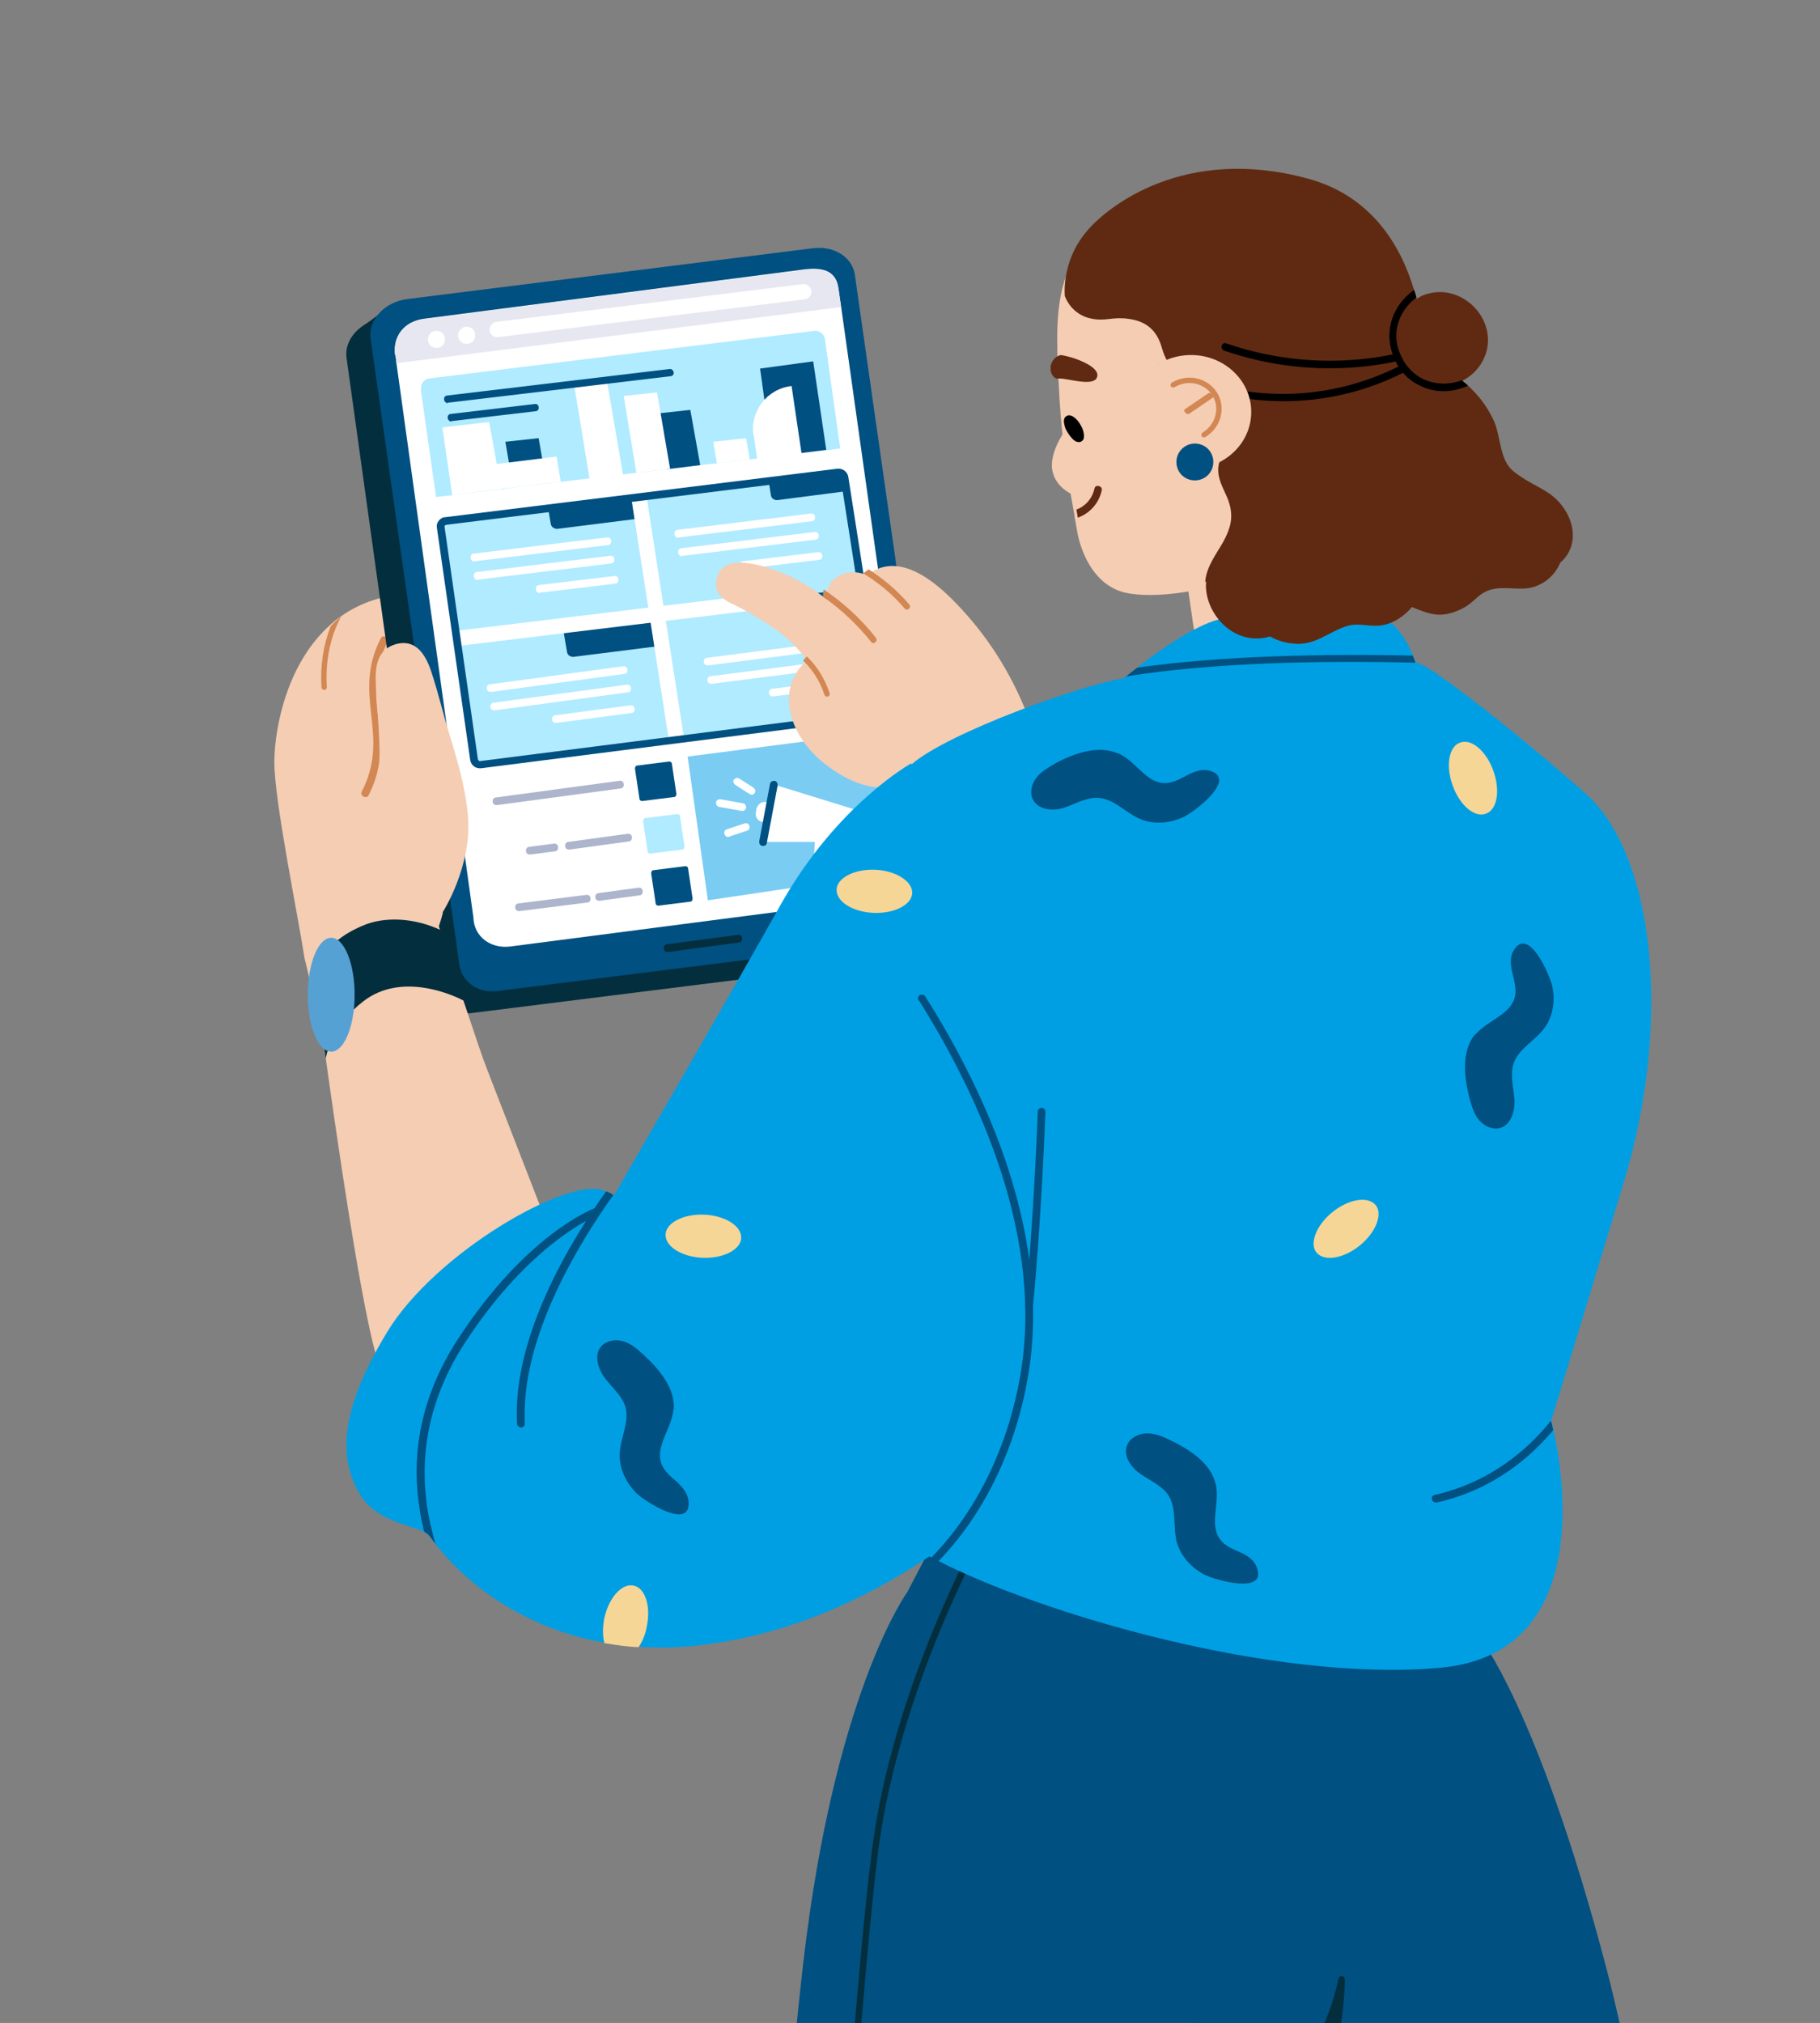 <svg xmlns="http://www.w3.org/2000/svg" fill="none" viewBox="0 0 242 269"><rect x="0" y="0" width="242" height="269" fill="#808080" stroke="none"/><g clip-path="url(#a)"><path fill="#F4CDB3" d="M36.479 101.228c-.055 5.051 3.18 20.661 4.003 26.146 1.212 4.802 1.335 6.681 1.335 6.681l11.059-3.77s.658-.923 1.59-2.118c.987-1.358 2.303-3.15 3.235-4.562.713-1.086 1.206-1.955 1.206-2.173-.11-.38 1.371-15.207.329-27.211-.768-8.745-2.906-15.968-8.061-14.828-2.029.434-3.729 1.195-5.264 2.173-.658.434-1.316.869-1.865 1.412-5.868 5.106-7.513 13.687-7.568 18.25Z"/><path fill="#D38753" d="M48.087 105.289c3.96-7.625-1.401-12.761 2.559-20.439.305-.529 1.157-.053.914.477-3.96 7.625 1.401 12.761-2.559 20.439-.305.529-1.157.053-.914-.477Z"/><path fill="#032E3D" d="m116.626 127.958-53.86 6.748c-2.813.358-5.027-1.433-5.147-4.121l-11.55-83.069c-.299-2.449 1.915-4.837 4.967-5.196l52.902-6.032c2.813-.358 5.207 1.194 5.566 3.464l11.49 83.069c.06 2.866-1.376 4.837-4.369 5.196v-.06Z"/><path fill="#032E3D" d="m47.805 43.694 3.83-2.807 71.754 82.891-4.189 3.284-54.1-52.792-17.295-30.576Z"/><path fill="#005081" d="m120.002 125.036-53.86 6.748c-2.813.358-5.027-1.433-5.147-4.121L49.265 44.952c-.299-2.449 1.915-4.837 4.967-5.196l53.861-6.748c2.812-.358 5.206 1.194 5.565 3.464l11.79 82.651c.059 2.867-2.394 5.554-5.386 5.972l-.06-.059Z"/><path fill="#032E3D" d="M88.799 126.584h.06l9.396-1.254c.299 0 .479-.298.419-.597 0-.299-.299-.478-.599-.418l-9.396 1.254c-.299 0-.479.299-.419.597 0 .239.239.418.479.418h.06Z"/><path fill="#fff" d="m52.593 47.218.12 1.075 10.233 73.694c.06 2.508 2.214 4.18 4.847 3.882l49.252-6.39c2.873-.359 5.147-2.927 5.087-5.614l-10.293-73.096-.359-2.449c-.299-2.15-1.795-2.807-4.429-2.508l-50.628 6.569c-2.813.358-4.189 2.449-3.89 4.778l.06.06Z"/><path fill="#fff" d="m55.944 51.756 2.035 14.333.419 2.866 4.668 32.785 2.873 19.827c.179 1.135 1.197 1.971 2.334 1.851l53.92-7.106-4.608-22.395-3.591-17.438-1.915-13.676-.419-3.105-2.034-14.572c-.12-.657-.718-1.135-1.377-1.075l-51.227 6.33c-.718.119-1.197.717-1.077 1.433v-.06Z"/><path fill="#E6E7F0" d="m52.593 47.218.12 1.075 59.127-7.465-.359-2.449c-.299-2.15-1.795-2.807-4.429-2.508l-50.628 6.569c-2.813.358-4.189 2.449-3.89 4.777h.06Z"/><path fill="#fff" d="M66.118 44.828h.12l40.755-5.016c.538-.06.957-.597.897-1.135-.059-.537-.598-.956-1.137-.896L65.998 42.798c-.539.06-.958.597-.898 1.135.06.537.479.896 1.017.896ZM60.911 44.59c0-.597.479-1.135 1.137-1.135s1.137.478 1.137 1.135-.479 1.135-1.137 1.135-1.137-.478-1.137-1.135ZM56.902 45.127c0-.597.479-1.135 1.137-1.135s1.137.478 1.137 1.135c0 .657-.479 1.135-1.137 1.135s-1.137-.478-1.137-1.135Z"/><path fill="#B0EBFF" d="m55.944 51.756 2.035 14.333 2.154-.239 6.284-.776h.239l1.556-.239 4.428-.537 1.975-.239 10.054-1.194 4.01-.478h.419l4.01-.537 2.214-.239 4.428-.537 1.077-.119 1.855-.239 4.069-.478 3.112-.358 1.856-.239-2.035-14.572c-.12-.657-.718-1.135-1.377-1.075l-51.227 6.33c-.718.119-1.197.717-1.077 1.433h-.06Z"/><path fill="#005081" d="m87.422 54.981 1.257 7.405 4.428-.537-1.317-7.345-4.369.478ZM101.067 49.009l1.616 11.705 7.181-.896-1.735-11.765-7.062.956ZM67.195 58.743l1.017 5.912 4.428-.537-1.017-5.853-4.428.478Z"/><path fill="#fff" d="m58.816 56.833 1.317 9.018 6.523-.836-1.616-8.898-6.224.717ZM82.934 63.64l-2.274-13.198-4.369.418 2.214 13.496 4.428-.717ZM94.843 58.743l.479 2.866 4.369-.537-.479-2.807-4.369.478ZM82.934 52.652l1.676 10.212 4.069-.478.419-.06-1.736-10.152-4.428.478Z"/><path fill="#fff" d="m65.818 61.729.598 3.344.239-.06 7.899-.956-.539-3.344-8.199 1.015ZM100.229 57.842l.539 3.942 1.855-.239 4.069-.478-1.436-9.734c-3.231.358-5.506 3.285-5.087 6.45l.06.06Z"/><path fill="#005081" d="M59.535 53.548h.06l29.563-3.523c.299 0 .479-.299.419-.537-.06-.239-.299-.478-.539-.418l-29.563 3.523c-.299 0-.479.299-.419.537 0 .239.239.478.479.478v-.06ZM60.014 55.996h.06l11.131-1.314c.299 0 .479-.299.419-.537 0-.299-.299-.478-.539-.418l-11.131 1.314c-.299 0-.479.299-.419.537 0 .239.239.478.479.478v-.06ZM85.388 106.519l4.249-.538c.179 0 .299-.179.299-.418l-.599-4.001c0-.179-.179-.299-.359-.299l-4.249.538c-.179 0-.299.179-.299.418l.598 4.001c0 .179.18.299.359.299Z"/><path fill="#B0EBFF" d="m86.465 113.506 4.249-.538c.179 0 .299-.179.299-.418l-.598-4.001c0-.179-.179-.299-.359-.299l-4.249.538c-.179 0-.299.179-.299.418l.599 4.001c0 .179.179.299.359.299Z"/><path fill="#005081" d="m87.543 120.433 4.249-.537c.18 0 .299-.179.299-.418l-.599-4.001c0-.18-.179-.299-.359-.299l-4.249.537c-.179 0-.299.18-.299.418l.598 4.002c0 .179.179.298.359.298Z"/><path fill="#ADB5CC" d="M66.058 107.056h.06l16.398-2.21c.299 0 .479-.298.419-.597 0-.298-.299-.477-.599-.418l-16.397 2.21c-.299 0-.479.298-.419.597 0 .239.239.418.479.418h.06ZM75.693 112.969h.06l7.84-1.075c.299 0 .479-.299.419-.598 0-.298-.299-.477-.599-.418l-7.84 1.075c-.299 0-.479.299-.419.598 0 .238.239.418.479.418h.06ZM70.487 113.625h.06l3.232-.418c.299 0 .479-.299.419-.597 0-.299-.299-.478-.599-.418l-3.232.418c-.299 0-.479.298-.419.597 0 .239.239.418.479.418h.06ZM79.702 119.776h.06l5.266-.716c.299 0 .479-.299.419-.598 0-.298-.299-.477-.598-.418l-5.266.717c-.299 0-.479.299-.419.597 0 .239.239.418.479.418h.06ZM69.05 121.15h.06l8.977-1.135c.299 0 .479-.298.419-.597 0-.298-.299-.478-.598-.418l-8.977 1.135c-.299 0-.479.298-.419.597 0 .239.239.418.479.418h.06Z"/><path fill="#7ACCF3" d="m108.069 98.457-16.637 2.15 2.693 19.11 24.177-3.583 3.83-12.362-14.063-5.315Z"/><path fill="#fff" d="M98.733 107.832c.239 0 .419-.179.479-.418 0-.299-.12-.538-.419-.597l-2.992-.538c-.299 0-.539.12-.599.418 0 .299.12.538.419.598l2.992.537h.12ZM96.938 111.236h.06l2.334-.776c.239-.06.419-.358.299-.657-.06-.239-.359-.418-.658-.298l-2.334.776c-.239.06-.419.358-.299.657.06.239.359.418.598.358v-.06ZM99.811 105.683c.179 0 .418 0 .538-.239.18-.239.06-.538-.179-.717l-1.856-1.194c-.239-.179-.539-.06-.718.119-.179.239-.06.538.179.717l1.855 1.194s.12.06.18.06v.06ZM113.515 107.594l-10.653-3.285-1.376 7.644h8.977l3.052-4.359Z"/><path fill="#fff" d="m108.368 111.356-.299 6.509 3.231-6.509h-2.932ZM100.528 107.653c.24-.716.778-1.194 1.497-.955.718.239 1.137.955.897 1.672-.239.716-.957 1.134-1.675.896-.719-.239-.898-.896-.659-1.613h-.06Z"/><path fill="#005081" d="M101.486 112.491c.239 0 .479-.179.479-.418l1.436-7.644c0-.299-.12-.538-.419-.597-.299 0-.539.119-.598.418l-1.437 7.644c0 .298.12.537.419.597h.12Z"/><path fill="#B0EBFF" d="m58.518 69.373 4.608 32.368 54.039-6.928-4.488-28.964-.12-.537-.359-2.568-9.994 1.194-.12.06-17.414 2.15H84.55l-11.67 1.433h-.12l-14.243 1.792Z"/><path fill="#fff" d="M90.235 71.463h.06l17.654-2.15c.299 0 .479-.299.419-.597 0-.299-.299-.478-.598-.418l-17.655 2.15c-.299 0-.479.299-.419.597 0 .239.239.478.479.478l.06-.06ZM90.714 73.912h.06l17.654-2.15c.299 0 .478-.299.419-.597 0-.299-.3-.478-.599-.418l-17.654 2.15c-.299 0-.479.299-.419.597 0 .239.239.478.479.478l.06-.06ZM98.912 75.644h.06l9.934-1.194c.3 0 .479-.299.419-.597 0-.299-.299-.478-.598-.418l-9.934 1.194c-.299 0-.479.299-.419.597 0 .239.239.478.479.478l.06-.06ZM94.125 88.484h.06l17.654-2.269c.299 0 .479-.299.419-.597 0-.299-.3-.478-.599-.418l-17.654 2.269c-.299 0-.479.299-.419.597 0 .239.239.418.479.418h.06ZM94.604 90.932h.06l17.654-2.269c.299 0 .479-.299.419-.597 0-.299-.3-.478-.599-.418l-17.654 2.269c-.299 0-.479.299-.419.597 0 .239.239.418.479.418h.06ZM102.803 92.605h.059l9.935-1.254c.299 0 .478-.299.418-.597 0-.299-.299-.478-.598-.418l-9.934 1.254c-.299 0-.479.299-.419.597 0 .239.239.418.479.418h.06Z"/><path fill="#005081" d="m72.88 67.582.359 2.09c.06.418.479.657.838.657l11.37-1.433-.718-2.687h-.12l-11.67 1.433-.06-.06ZM86.525 81.914l1.077 4.001-11.37 1.433c-.419 0-.778-.239-.838-.657l-.599-3.523 11.73-1.254ZM115.19 78.152l1.078 4.001-11.371 1.433c-.419 0-.778-.239-.838-.657l-.598-3.523 11.729-1.254ZM102.204 63.938l.299 1.911c.06.418.419.657.838.657l9.216-1.194-.419-2.568-9.994 1.254.06-.06Z"/><path fill="#fff" d="m106.702 78.323-47.291 5.711.244 2.016 47.291-5.711-.245-2.016Z"/><path fill="#fff" d="m85.733 64.511-2.011.311 5.612 36.177 2.011-.31-5.612-36.177ZM63.125 74.629h.06l17.654-2.15c.299 0 .479-.299.419-.597 0-.299-.299-.478-.599-.418l-17.654 2.15c-.299 0-.479.299-.419.597 0 .239.239.478.479.478l.06-.06ZM63.545 77.077h.06l17.654-2.15c.299 0 .479-.299.419-.597 0-.299-.299-.478-.598-.418L63.425 76.062c-.299 0-.479.299-.419.597 0 .239.239.478.479.478l.06-.06ZM71.803 78.809h.06l9.934-1.194c.299 0 .479-.299.419-.597 0-.299-.299-.478-.599-.418l-9.934 1.194c-.299 0-.479.299-.419.597 0 .239.239.478.479.478l.06-.06ZM65.28 92.007h.06l17.654-2.389c.299 0 .479-.299.419-.597 0-.299-.299-.478-.599-.418l-17.654 2.389c-.299 0-.479.299-.419.597 0 .239.239.418.479.418h.06ZM65.759 94.456h.06l17.654-2.389c.299 0 .479-.299.419-.597 0-.299-.299-.478-.599-.418l-17.654 2.389c-.299 0-.479.299-.419.597 0 .239.239.418.479.418h.06ZM73.957 96.128h.06l9.934-1.314c.299 0 .479-.299.419-.597 0-.299-.299-.478-.599-.418l-9.934 1.314c-.299 0-.479.299-.419.597 0 .239.239.418.479.418h.06Z"/><path fill="#005081" d="M63.783 102.159h.179l52.544-6.688c.359 0 .658-.239.837-.478.18-.299.3-.597.24-.956l-4.788-30.636c-.119-.657-.718-1.135-1.436-1.075l-52.185 6.45c-.359 0-.658.239-.838.478-.239.299-.299.597-.239.956l4.429 30.875c.12.657.658 1.075 1.257 1.075ZM111.54 63.342c.119 0 .239.06.239.239l4.787 30.636v.179s-.059.06-.179.119l-52.544 6.689c-.12 0-.239-.06-.299-.239l-4.428-30.875v-.179s.06-.06.179-.119l52.185-6.45h.06Z"/><path fill="#F4CDB3" d="M41.816 129.772s.584 4.625 1.526 11.156c1.616 11.537 4.174 29.005 6.194 37.495 3.142 13.278 11.534 19.319 11.534 19.319l10.996-36.733-7.181-18.503c-.449-1.143-.853-2.286-1.257-3.483l-1.885-5.605-3.142-9.469-.404-1.252-.584-1.741-.224-.708-3.411 2.068-3.635 2.231-8.483 5.279-.045-.054Z"/><path fill="#F4CDB3" d="M58.84 121.343s3.977-6.15 3.377-12.903c-.327-3.679-1.362-7.247-2.451-10.761-.817-2.69-1.471-5.436-2.342-8.126-.708-2.251-2.016-4.777-4.957-3.843-2.669.878-2.615 3.624-2.451 5.875.218 3.569.545 7.138.436 10.762-.381 9.059-4.413 12.408-2.996 18.173 1.416 5.765 4.685 7.852 7.245 7.742 2.56-.11 4.195-6.918 4.195-6.918h-.054ZM102.12 75.504c1.559.504 3.071 1.146 4.492 1.972.733.413 1.42.825 2.108 1.33.412.275.779.55 1.145.825 0-.367 0-.688.092-.963.183-.825.687-1.605 1.558-2.063 1.238-.734 2.567-.596 3.804-.138.229-.183.504-.367.733-.504 4.171-2.384 8.845 1.834 11.641 4.86 4.124 4.402 7.24 9.583 9.303 15.268.137.459-.504.642-.688.275-.458.734-.504 1.605-.916 2.384-.321.596-.825 1.055-1.375 1.422-2.017 1.513-4.216 2.797-6.324 4.172-2.979 1.926-5.316 2.43-8.295.092-3.621 1.1-7.562-1.009-10.266-3.301-3.758-3.21-6.049-8.804-2.383-12.793.183-.183.367-.367.55-.55-1.879-2.476-3.437-3.714-6.095-5.364-1.696-1.055-2.292-1.375-4.079-2.247-1.008-.504-1.971-1.284-1.925-2.522.229-3.943 4.675-2.843 6.92-2.155Z"/><path fill="#D38753" d="M106.807 87.86c1.234 1.185 2.213 2.702 2.809 4.504.17.474.851.284.68-.237-.638-1.896-1.659-3.556-3.021-4.836-.17.19-.34.379-.51.569h.042ZM109.534 78.384c-.1.289-.1.625-.1.962 2.421 1.683 4.539 3.703 6.405 6.011.353.433.958-.144.605-.577-1.967-2.501-4.287-4.616-6.91-6.396ZM114.818 76.268c2.007 1.212 3.878 2.779 5.474 4.648.365.404.958-.151.594-.556-1.597-1.869-3.422-3.385-5.384-4.648-.228.152-.502.354-.73.556h.046Z"/><path fill="#005081" d="m156.639 278.998 4.17 12.02v.119l.604 1.666 4.17 12.138 7.588 21.956h52.814s-6.934-44.448-12.462-65.452c-9.045-34.333-16.935-43.972-16.935-43.972l-4.924-2.38-.603-.298-1.156-.535-1.809-.893-8.292-4.046-1.005 1.904-2.06 3.749-1.306 2.38-10.453 19.398-8.392 42.187.051.059Z"/><path fill="#005081" d="M101.526 326.897h52.761l6.122-35.738.946-5.53s12.394-12.072 20.806-23.073c.497-.654.995-1.368 1.493-2.022 2.837-3.924 5.027-7.611 5.774-10.465 1.841-6.958 1.991-19.148 1.792-27.354-.05-2.438-.15-4.52-.199-6.006 0-.595-.05-1.13-.1-1.546 0-.595-.05-.952-.05-.952l-.846-.178h-.249c0-.06-2.389-.595-2.389-.595l-9.258-2.141-2.887-.654-1.842-.416-46.39-10.704-6.371 12.191s-9.009 12.309-13.389 45.728c-2.738 20.813-5.824 69.455-5.824 69.455h.1Z"/><path fill="#032E3D" d="M109.434 326.897h.868c1.533-22.995 4.495-65.521 6.488-80.931 2.809-21.323 13.843-41.213 13.997-41.452l-.716-.537c-.102.179-11.289 20.248-14.099 41.81-2.043 15.409-5.006 58.055-6.538 81.051v.059Z"/><path fill="#F4CDB3" d="m157.261 73.375 3.052 21.2s26.99 2.329 26.93 1.851c-.06-.478-9.156-38.459-9.156-38.459l-20.886 15.348.06.06Z"/><path fill="#009FE3" d="M114.711 117.686s-3.83 82.173 8.439 89.041c.239.12.418.239.658.358.299.18.598.299.957.478 13.346 6.868 44.345 16.184 66.667 14.213 20.407-1.791 16.458-25.739 15.141-31.591-.12-.657-.239-1.075-.299-1.254v-.06s3.27-10.582 9.673-31.782c6.403-21.2 4.069-43.356-5.087-51.538-8.677-7.703-20.385-16.948-22.42-17.426h-.18s-.119-.358-.359-.956c-.837-2.03-3.231-6.45-8.079-6.569-6.223-.179-13.225.657-17.833 1.792-3.232.836-8.139 4.3-10.713 6.33-.777.597-1.376 1.075-1.615 1.314-.12.06-.12.119-.12.119-5.745.896-23.519 7.286-28.307 11.466-10.053 8.838-6.463 16.064-6.463 16.064h-.06Z"/><path fill="#F4CDB3" d="M140.596 47.654c0 .717.12.596.12 1.252 0 .717 0 1.433.06 2.15.239 5.494.897 11.048 1.915 16.483.06.358.119.657.179 1.015 0 .119 0 .299.06.418.06.358.12.657.18 1.015.059.358.119.657.179 1.015.658 3.105 2.394 6.45 5.566 7.584 3.471 1.254 11.43.119 14.542-1.553 5.925-3.285 9.336-9.615 11.251-16.363 1.256-4.3 2.154-18.214-2.753-23.171-4.848-4.957-13.106-5.255-16.278-3.762-3.112 1.493-6.822-5.434-11.251-1.135-3.65 3.523-3.89 9.316-3.77 14.273v.778Z"/><path fill="#602A12" d="M140.43 50.337h.551c1.006 0 4.25 1.043 4.834-.058.713-1.361-2.498-2.52-3.471-2.781-.422-.116-.876-.232-1.33-.29-1.622.492-1.687 2.578-.584 3.128ZM160.253 77.316c.18-1.971 1.437-3.583 2.394-5.255.898-1.672 1.377-3.105.838-5.016-.359-1.314-1.197-2.449-1.436-3.822-.539-2.807 2.214-4.778 3.949-6.689 1.317-1.433 2.933-2.628 4.429-3.703.359-.239.718.06.718.478 1.736-.657 3.591-1.015 5.506-1.433 3.052-.657 6.104-1.493 8.977-2.628-.659 0-.659-.956 0-1.015h1.256c.419 0 .778 0 1.197.06.12-.06.299-.119.419-.179.359-.119.658.06.778.358.18 0 .299.06.479.119 1.735.358 3.351 1.075 4.787 2.15.3.239.599.478.838.717.12.06.18.119.24.239 1.316 1.254 2.334 2.747 3.052 4.359.897 2.09.718 5.076 2.513 6.569 2.873 2.329 5.326 2.389 7.122 5.554 1.316 2.329 1.077 5.016-.838 6.629-.539 1.254-1.436 2.329-2.873 2.986-1.975.956-4.009.119-6.044.537-1.975.418-2.334 1.672-4.069 2.568-1.078.537-2.155.896-3.352.836-1.316-.119-2.334-.597-3.411-1.015-.359.478-.838.896-1.316 1.254-.719.537-1.556.956-2.454 1.135-1.676.358-3.172-.358-4.788.119-2.693.836-4.308 2.747-7.42 2.329-1.018-.119-1.975-.418-2.813-.896h-.12c-4.967 1.374-8.797-3.404-8.438-7.286l-.12-.06Z"/><path fill="#F4CDB3" d="M142.479 56.116s-2.992 3.404-2.573 6.33c.479 2.926 3.71 3.703 3.71 3.703l-1.197-10.033h.06Z"/><path fill="#000" d="M141.673 56.967c-.105-.277-.157-.553-.21-.83 0-.237 0-.513.21-.711.68-.632 1.57.395 1.831.79.367.553.628 1.146.628 1.778 0 .158 0 .316-.104.474-.105.158-.262.277-.471.316-.419.04-.733-.198-.995-.474-.366-.395-.68-.869-.889-1.343Z"/><path fill="#602A12" d="M143.138 67.821c.06.358.119.657.179 1.015 1.496-.537 2.753-1.792 3.172-3.583.18-.657-.838-.896-.958-.299-.299 1.373-1.256 2.389-2.393 2.807v.06ZM141.582 39.335s1.077 3.643 5.685 3.105c.538-.06 1.077-.119 1.496-.119.419 0 .778 0 1.137.06 2.693.299 4.01 1.732 4.608 3.941.778 2.807 3.172 5.016 5.685 5.375 2.574.358 4.189 4.359 4.189 4.359s.599.179 1.556.358c2.274.418 6.643.896 11.371-.358 5.266-1.433 9.755-3.762 11.49-4.777.479-.299.778-.478.778-.478v-2.329c0-2.09-.299-5.375-1.257-8.898-.06-.358-.179-.657-.299-1.015-1.795-6.032-5.745-12.541-14.123-14.81-16.458-4.479-26.691 3.762-29.384 6.987-3.411 4.001-2.932 8.54-2.932 8.54v.06Z"/><path fill="#000" d="M154.568 48.412c10.832 5.673 23.519 5.196 33.812-1.015-8.378 2.329-17.295 2.09-25.613-.776-.599-.239-.359-1.194.299-.956 9.575 3.284 19.868 3.046 29.264-.657.598-.239.898.776.299.956-.239.119-.479.179-.718.239v.06c-11.011 8.241-25.614 9.376-37.762 2.986-.598-.299-.06-1.194.539-.896l-.12.06Z"/><path fill="#F4CDB3" d="M158.368 62.351c4.422 0 8.007-3.39 8.007-7.571 0-4.181-3.585-7.571-8.007-7.571-4.423 0-8.008 3.39-8.008 7.571 0 4.181 3.585 7.571 8.008 7.571Z"/><path fill="#D38753" d="M155.674 51.348c-.086-.168-.02-.361.144-.471 2.086-1.258 4.77-.652 6.009 1.333.603.961.748 2.104.469 3.228s-1.014 2.057-2.019 2.68c-.174.09-.392.043-.499-.114-.086-.168-.031-.382.133-.492 1.748-1.058 2.327-3.262 1.315-4.913-1.045-1.661-3.294-2.172-5.042-1.115-.174.09-.392.043-.5-.114l-.01-.021Z"/><path fill="#D38753" d="M157.652 54.909s-.021-.018-.042-.037c-.156-.159-.201-.358-.101-.428l3.189-2.17c.099-.07.324.011.48.169.156.159.201.358.101.428l-3.189 2.17c-.099.07-.273.015-.438-.132Z"/><path fill="#005081" d="M156.423 61.43c0-1.314 1.078-2.449 2.454-2.449 1.376 0 2.454 1.075 2.454 2.449 0 1.374-1.078 2.449-2.454 2.449-1.376 0-2.454-1.075-2.454-2.449Z"/><path fill="#602A12" d="M189.218 39.275c-.119 0-.239.119-.359.179-2.394 1.135-3.83 3.882-3.471 6.509.359 2.568 2.514 4.837 5.087 5.315 2.573.478 5.386-.896 6.643-3.225 2.753-5.076-2.693-10.869-7.9-8.779Z"/><path fill="#000" d="M185.628 48.173c0 .119.12.179.12.239.778 1.374 1.855 2.329 3.052 2.866 1.974 1.015 4.368.956 6.403 0-.299-.239-.539-.478-.838-.717-1.556.597-3.231.597-4.787 0-1.137-.478-2.095-1.254-2.873-2.449 0-.06-.12-.119-.12-.239-1.855-3.165-.718-6.45 1.736-8.301-.06-.358-.18-.657-.299-1.015-2.933 2.03-4.309 5.912-2.394 9.555v.06Z"/><path fill="#009FE3" d="M55.525 201.83s.239.418.658 1.135c.239.358.539.836.958 1.374.239.298.479.656.778 1.015 3.531 4.538 10.951 11.048 22.442 13.078 1.436.239 2.992.478 4.548.538 3.052.239 6.284.119 9.815-.418 24.297-3.464 40.814-21.499 40.814-21.499l-14.362-95.551s-9.875 5.435-17.415 18.871c-6.523 11.646-18.911 33.025-22.083 38.519-.479.836-.778 1.314-.778 1.314L56.662 199.8l-.838 1.373-.359.538.06.119Z"/><path fill="#009FE3" d="M47.685 198.426c2.214 3.942 6.643 4.181 8.737 5.315.299.179.539.358.718.597.06.12.239.06.419-.059 1.496-.956 6.164-7.286 11.37-14.572.239-.358.539-.716.778-1.075 7.84-11.227 16.517-24.246 16.517-24.246s-1.077-3.344-4.548-5.374c-.06 0-.12-.06-.18-.12-.299-.179-.598-.358-.958-.478-.12 0-.179-.119-.299-.119-4.608-1.851-22.322 8.181-28.785 18.871-6.463 10.69-6.284 16.662-3.77 21.26Z"/><path fill="#032E3D" d="m160.201 290.757.646 1.779 4.469 12.093c.969-6.343 2.961-15.117 6.838-19.918 5.115-6.284 6.461-15.295 6.677-21.342 0-.296-.108-.533-.323-.593-.269-.059-.485.119-.539.356-1.13 5.573-4.307 11.738-8.507 16.54-1.185 1.363-2.423 2.608-3.823 3.675-2.315 1.897-4.738 3.794-5.492 7.351l.054.059Z"/><path fill="#005081" d="M122.192 133.034c8.019 12.78 16.876 31.89 13.345 50.582-1.735 9.316-5.924 17.617-11.729 23.529.299.179.598.299.957.478 5.865-6.032 10.054-14.452 11.79-23.828 3.59-19.05-5.386-38.399-13.525-51.299-.18-.238-.479-.298-.718-.179-.24.12-.3.478-.18.717h.06Z"/><path fill="#005081" d="M136.854 174.36c.239 0 .479-.18.479-.478 1.137-11.466 1.675-25.918 1.675-26.038 0-.298-.239-.537-.478-.537-.3 0-.539.239-.539.478 0 .119-.539 14.571-1.676 25.977 0 .299.18.538.479.538l.06.06ZM190.415 199.382c0 .239.239.358.479.418h.119c7.481-1.672 12.448-5.972 15.5-9.615-.12-.657-.239-1.075-.299-1.254-2.873 3.583-7.84 8.122-15.44 9.854-.299.059-.479.358-.359.597ZM149.601 89.976c11.61-1.911 26.451-2.15 38.779-1.851h-.179s-.12-.358-.359-.956c-11.61-.239-25.374 0-36.625 1.612-.778.597-1.377 1.075-1.616 1.314v-.119ZM68.751 189.349c0 .179.12.299.239.359.06.059.179.119.299.119.299 0 .479-.239.479-.537v-.657c-.299-10.989 7.181-23.291 11.789-29.74-.299-.18-.599-.359-.958-.478-4.788 6.688-12.508 19.409-11.849 30.934Z"/><path fill="#005081" d="M55.884 201.233c.12.597.179 1.135.359 1.672 0 .299.12.538.179.777.299.179.539.358.718.597.239.299.479.657.778 1.015-.12-.358-.239-.716-.299-1.075-.359-1.373-.718-2.807-.898-4.419-.778-5.972 0-13.437 5.147-21.32 8.737-13.377 17.475-16.84 17.534-16.84.239-.12.419-.359.299-.657-.12-.239-.359-.418-.658-.299-.359.119-9.096 3.523-18.073 17.259-5.685 8.659-6.224 16.841-5.087 23.231v.059Z"/><path fill="#D38753" d="M42.742 91.313c0 .576.752.576.711 0-.209-3.401.46-6.645 1.923-9.366-.502.419-1.003.837-1.421 1.361-.961 2.459-1.379 5.18-1.212 8.058v-.052Z"/><path fill="#032E3D" d="M41.816 129.642s.573 4.6 1.499 11.093c.353-1.84 1.499-4.87 4.981-7.575 5.202-4.059 12.304-.704 13.538 0l-3.086-9.415c-3.587-1.715-7.591-1.928-10.54-.65-1.499.649-3.086 1.515-4.276 2.868-.573.649-1.014 1.515-1.455 2.327-.132.27-.661 1.082-.617 1.407l-.044-.055Z"/><path fill="#56A1D3" d="M44.04 139.844c1.72 0 3.114-3.389 3.114-7.571 0-4.181-1.394-7.571-3.114-7.571-1.72 0-3.114 3.39-3.114 7.571 0 4.182 1.394 7.571 3.114 7.571Z"/><path fill="#005081" d="M196.1 137.632c.12-.119.24-.239.36-.358 1.615-1.672 4.428-2.449 4.967-4.718.239-1.015-.06-2.03-.3-3.046-.239-1.015-.418-2.09.06-2.986 1.975-3.642 4.908 3.166 5.207 4.599.419 1.911.119 4.001-1.018 5.554-1.256 1.732-3.471 2.747-4.129 4.777-.479 1.493 0 3.106.12 4.658.119 1.553-.419 3.464-1.915 3.882-1.018.299-2.155-.298-2.813-1.075-.658-.776-.957-1.851-1.257-2.926-.718-2.807-1.077-6.151.718-8.42v.059ZM148.703 100.188c.18.06.299.12.479.239 2.035 1.135 3.411 3.762 5.745 3.703 1.017 0 1.975-.538 2.873-1.015.897-.478 1.974-.896 2.932-.657 4.01 1.015-1.915 5.494-3.291 6.151-1.736.836-3.89 1.075-5.686.358-1.975-.776-3.531-2.687-5.625-2.867-1.556-.119-2.992.717-4.488 1.255-1.497.537-3.471.418-4.249-.956-.539-.896-.24-2.15.418-2.986.659-.836 1.616-1.373 2.514-1.911 2.573-1.373 5.745-2.448 8.318-1.314h.06ZM89.517 187.497c0 .18 0 .359-.06.478-.419 2.329-2.334 4.479-1.496 6.689.359.955 1.197 1.672 1.975 2.329.778.716 1.496 1.552 1.616 2.568.419 4.12-5.805.059-6.882-.956-1.376-1.373-2.334-3.284-2.274-5.195.06-2.15 1.317-4.24.778-6.271-.419-1.493-1.736-2.568-2.693-3.822-.958-1.254-1.556-3.105-.539-4.3.718-.776 1.915-.955 2.932-.657 1.017.299 1.855 1.016 2.633 1.732 2.154 1.971 4.309 4.539 4.069 7.346l-.06.059ZM161.69 197.411c0 .179.06.359.06.478.299 2.329-.898 4.957.478 6.808.599.836 1.616 1.254 2.574 1.672.957.418 1.915 1.015 2.274 1.971 1.556 3.822-5.566 1.732-6.882 1.075-1.736-.896-3.172-2.449-3.711-4.3-.538-2.03 0-4.419-1.077-6.211-.838-1.314-2.394-1.971-3.71-2.866-1.317-.896-2.454-2.508-1.796-3.942.419-.955 1.556-1.493 2.634-1.493 1.077 0 2.094.418 3.052.896 2.633 1.254 5.446 3.105 6.044 5.853l.06.059Z"/><path fill="#F6D696" d="M177.19 161.162c-2.155 1.732-3.112 4.18-2.155 5.375 1.018 1.254 3.591.836 5.745-.896 2.155-1.732 3.112-4.181 2.155-5.375-1.018-1.254-3.591-.836-5.745.896ZM80.361 218.492c1.436.239 2.992.478 4.548.538.479-.717.898-1.613 1.077-2.688.598-2.687-.18-5.195-1.736-5.494-1.556-.358-3.292 1.613-3.89 4.3-.239 1.194-.239 2.389 0 3.344ZM93.646 161.52c-2.753-.12-5.087 1.075-5.147 2.627-.06 1.613 2.154 2.986 4.907 3.106 2.753.119 5.087-1.075 5.147-2.628.06-1.612-2.154-2.986-4.907-3.105ZM116.387 115.655c-2.753-.119-5.087 1.075-5.147 2.628-.059 1.613 2.155 2.986 4.908 3.105 2.753.12 5.087-1.074 5.146-2.627.06-1.553-2.154-2.986-4.907-3.106ZM198.554 102.458c-.958-2.628-2.933-4.3-4.429-3.703-1.496.537-1.915 3.106-.957 5.733.957 2.628 2.932 4.3 4.428 3.703 1.496-.538 1.915-3.105.958-5.733Z"/></g><defs><clipPath id="a"><path fill="#fff" d="M0 0h242v269H0z"/></clipPath></defs></svg>